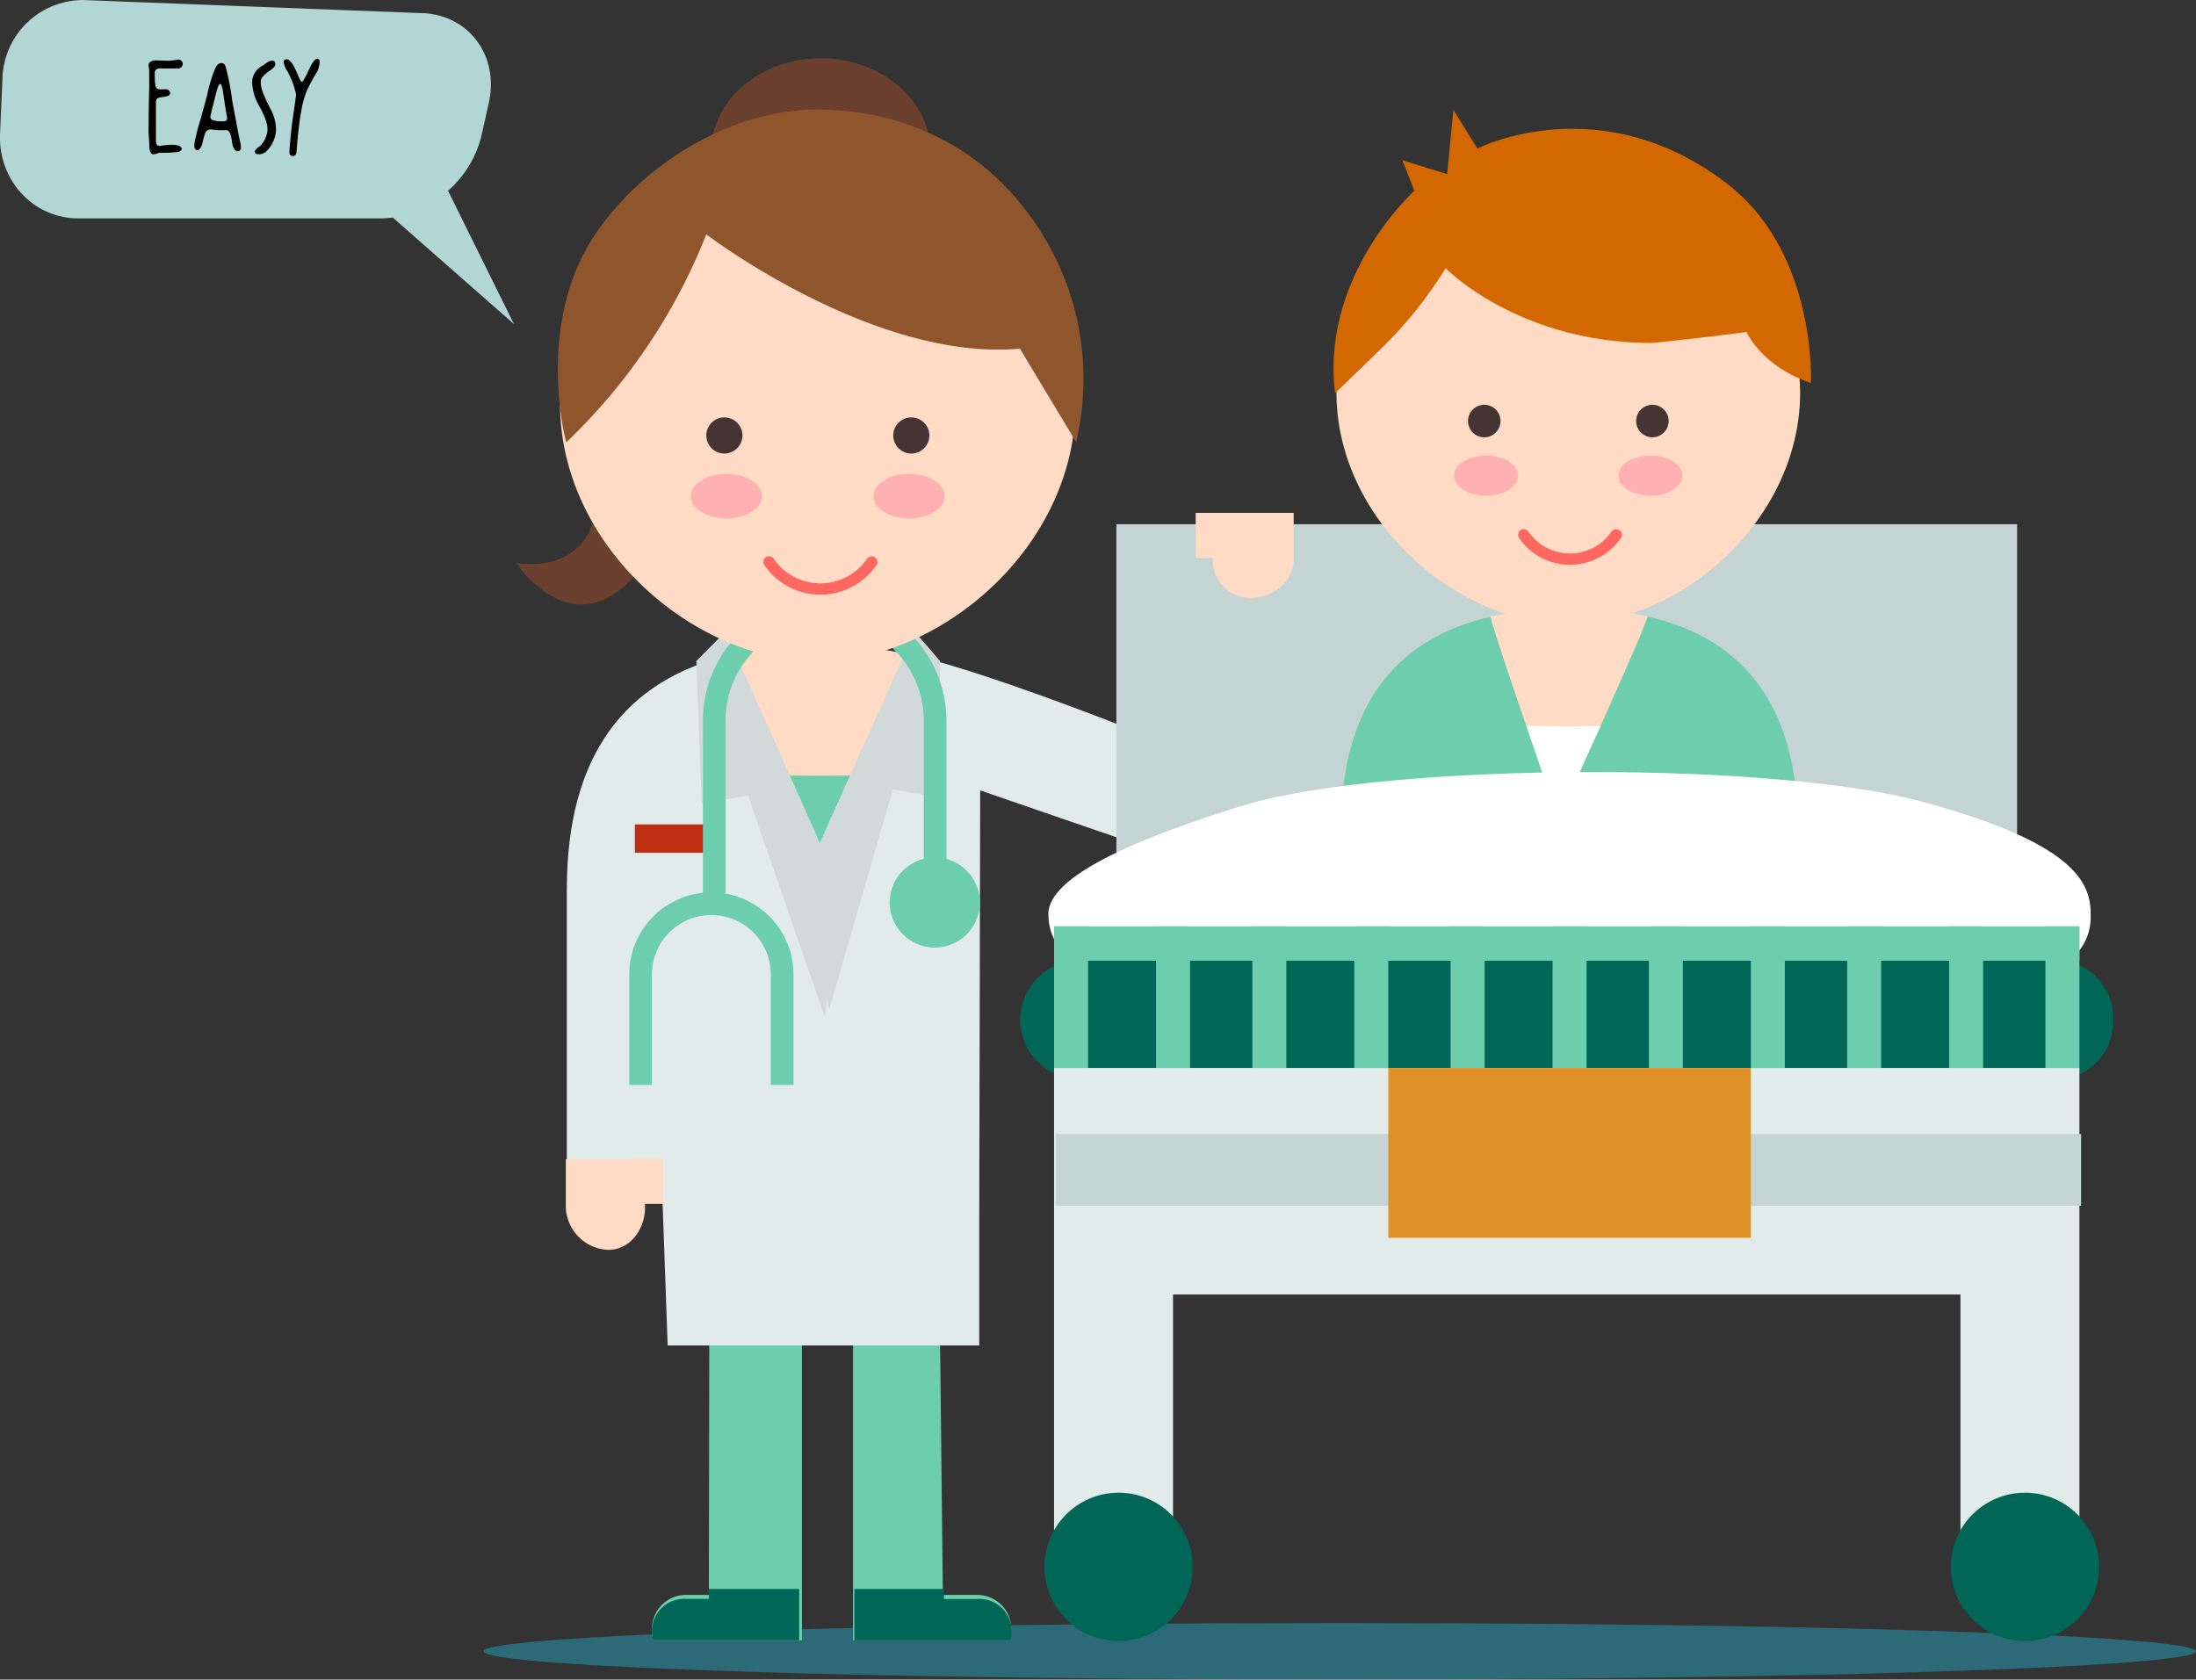 <svg id="338b03c0-8abc-4896-9067-a7e67987568e" data-name="OBJECTS" xmlns="http://www.w3.org/2000/svg" xmlns:xlink="http://www.w3.org/1999/xlink" viewBox="0 0 387.65 296.56"><rect x="0" y="0" width="387.65" height="296.56" fill="#333333" stroke="none"/><defs><linearGradient id="6c234e21-75ea-410a-9b70-6cb23faa5069" x1="304.76" y1="319.05" x2="304.76" y2="220.19" gradientTransform="matrix(-1, 0, 0, 1, 498.49, 0)" gradientUnits="userSpaceOnUse"><stop offset="0.66" stop-color="#6dceae"/><stop offset="1" stop-color="#006658"/></linearGradient><linearGradient id="560c590c-0516-4ab4-b749-42395b763c94" x1="337.75" y1="319.05" x2="337.75" y2="220.19" xlink:href="#6c234e21-75ea-410a-9b70-6cb23faa5069"/></defs><title>doctor1</title><ellipse cx="236.49" cy="291.56" rx="151.16" ry="5" fill="#21bddc" opacity="0.4"/><path d="M178.49,220.3l17.37.06,1,90.69H203a6,6,0,0,1,5.94,6c0,.7-.12,2-.35,2H181V247.3a10.32,10.32,0,0,0-2.5-6.85Z" transform="translate(-30.42 -29.44)" fill="url(#6c234e21-75ea-410a-9b70-6cb23faa5069)"/><path d="M151.43,311.05h4.12l.15-90.86,20.28.07v18.81a10.08,10.08,0,0,0-4,8.23v71.75H145.84c-.22,0-.34-1.32-.34-2A6,6,0,0,1,151.43,311.05Z" transform="translate(-30.42 -29.44)" fill="url(#560c590c-0516-4ab4-b749-42395b763c94)"/><path d="M181.24,310h15.82v1.76l6,0a5.69,5.69,0,0,1,5.94,5.63c0,.7-.12,1.68-.35,1.68H181.24Z" transform="translate(-30.42 -29.44)" fill="#006658"/><path d="M151.43,311.74h4.12V310h15.94v9.05H145.84c-.22,0-.34-1-.34-1.68A5.69,5.69,0,0,1,151.43,311.74Z" transform="translate(-30.42 -29.44)" fill="#006658"/><path d="M174.78,161.45c15.3,0,23.34,4.07,27.27,7.2-1.85,11.55-4.26,23-6.24,34.54-.44.8-.88,1.59-1.34,2.36C185.69,220.6,174.78,218,174.78,218s-11.16,2-19.92-13.71c-5.67-10.13-10.34-21.82-10.34-32.85C144.52,171.42,149.9,161.45,174.78,161.45Z" transform="translate(-30.42 -29.44)" fill="#6dceae"/><path d="M155.29,146.16a62.59,62.59,0,0,1,19.65-2.8h.38a60.84,60.84,0,0,1,21,3.27v21c-4.42-1.84-11.27-1.23-21-1.23H175c-8.84,0-15.3-.5-19.72.78Z" transform="translate(-30.42 -29.44)" fill="#ffdbc5"/><path d="M159.72,145c1.47,5.59,9.19,27.68,13.46,40.39,5.53-16.5,15.42-33.71,17.77-40.43,19.23,4.39,60.82,22.08,60.82,22.08l-6.49,16.36L203.45,169l-.17,76,0,22h-55l-1-28h-16.8V186.44C130.49,163,140.57,149.38,159.72,145Z" transform="translate(-30.42 -29.44)" fill="#e1ebea"/><path d="M144.29,234.12v8.46c0,3.9-2.6,7.54-6.5,7.54h-.06a7.8,7.8,0,0,1-7.43-7.54v-8.46Z" transform="translate(-30.42 -29.44)" fill="#ffdbc5"/><polygon points="161.45 111.51 141.6 155.75 146.39 178.15 157.62 139.37 165.69 140.82 165.95 116.72 161.45 111.51" fill="#d1dad9"/><polygon points="128.09 111.51 148.31 156.85 145.57 179.52 132.05 140.46 123.87 141.92 122.93 116.7 128.09 111.51" fill="#d1dad9"/><rect x="112.07" y="145.56" width="15" height="5" fill="#be3013"/><path d="M195.49,193V156.79A19.52,19.52,0,0,0,176,137.12h0a19.52,19.52,0,0,0-19.5,19.67V189" transform="translate(-30.42 -29.44)" fill="none" stroke="#6dceae" stroke-miterlimit="10" stroke-width="4"/><path d="M168.49,221V201.53A12.5,12.5,0,0,0,156,189h0a12.5,12.5,0,0,0-12.5,12.52V221" transform="translate(-30.42 -29.44)" fill="none" stroke="#6dceae" stroke-miterlimit="10" stroke-width="4"/><circle cx="165.01" cy="159.35" r="7.96" fill="#6dceae"/><rect x="112.07" y="204.56" width="5" height="8" fill="#ffdbc5"/><path d="M135.56,119.63s-.86,10.83-14,9.24c0,0,6.61,9.94,15,6.63s11.95-15.86,11.95-15.86" transform="translate(-30.42 -29.44)" fill="#6b402e"/><ellipse cx="144.89" cy="26.93" rx="19.4" ry="16.64" fill="#6b402e"/><path d="M129.28,100.69c0,25.13,23.58,45.5,45.5,45.5s45.5-20.37,45.5-45.5a45.5,45.5,0,0,0-91,0Z" transform="translate(-30.42 -29.44)" fill="#ffdbc5"/><circle cx="160.87" cy="76.89" r="3.19" fill="#453434"/><circle cx="127.87" cy="76.89" r="3.19" fill="#453434"/><ellipse cx="160.49" cy="87.6" rx="6.29" ry="3.93" fill="#ffb0b0"/><ellipse cx="128.24" cy="87.6" rx="6.29" ry="3.93" fill="#ffb0b0"/><path d="M166.17,128.66a11,11,0,0,0,18.14,0" transform="translate(-30.42 -29.44)" fill="none" stroke="#ff6760" stroke-linecap="round" stroke-linejoin="round" stroke-width="2"/><path d="M155.1,70.82S184.62,93.33,210.46,91l9.92,16.5a48.41,48.41,0,0,0-4.62-34.39c-9.63-17.56-25.73-24.32-41.1-24.32s-30.72,9.69-39,21.76c-11,16.06-5.29,37-5.29,37A102.88,102.88,0,0,0,155.1,70.82Z" transform="translate(-30.42 -29.44)" fill="#8f552d"/><rect x="197.07" y="92.56" width="159" height="130" fill="#c3d4d3"/><path d="M287.63,188.69c-4.35-8.38-7.7-17.71-7.7-26.57,0,0,4.84-9,27.22-9s27.5,9.67,27.5,9.67c0,8.67-3.25,17.72-7.51,25.86Z" transform="translate(-30.42 -29.44)" fill="#fff"/><path d="M332.23,188.69V173c0-17.52-7.13-15.33-24.65-15.33h-.23c-17.52,0-24.65-2.19-24.65,15.33v15.72H267.13V175.63c0-26.09,14.07-38.75,40.16-38.75h.34c26.09,0,40.16,12.66,40.16,38.75v13.06Z" transform="translate(-30.42 -29.44)" fill="#ffdbc5"/><path d="M298.86,188.69s20.18-43.93,22.44-50.4c17.3,3.95,26.5,16.25,26.5,37.34v13.06Z" transform="translate(-30.42 -29.44)" fill="#6dceae"/><path d="M298.86,188.69H267.13V175.63c0-21,9.16-33.34,26.38-37.31,1.69,6.42,12.61,37,14.42,43.39C305,181.7,301.87,184.52,298.86,188.69Z" transform="translate(-30.42 -29.44)" fill="#6dceae"/><path d="M266.34,98.71c0,22.6,21.21,40.93,40.93,40.93s40.92-18.32,40.92-40.93a40.93,40.93,0,0,0-81.85,0Z" transform="translate(-30.42 -29.44)" fill="#ffdbc5"/><circle cx="291.69" cy="74.34" r="2.87" fill="#453434"/><circle cx="262.01" cy="74.34" r="2.87" fill="#453434"/><ellipse cx="291.35" cy="83.98" rx="5.66" ry="3.54" fill="#ffb0b0"/><ellipse cx="262.34" cy="83.98" rx="5.66" ry="3.54" fill="#ffb0b0"/><path d="M299.4,123.87a9.9,9.9,0,0,0,16.32,0" transform="translate(-30.42 -29.44)" fill="none" stroke="#ff6760" stroke-linecap="round" stroke-linejoin="round" stroke-width="2"/><path d="M285.61,76.79S298.42,90,322.1,90c10.2-1.06,16.64-1.94,16.64-1.94s2.6,6.06,11.36,9c0,0,1.1-23-14.88-35.25-22.45-17.17-44-6.14-44-6.14l-4.24-6.83-1.1,11.34-7.91-2.45,2.13,5.4s-16.55,14.84-14,35.74L274,91.22A73.74,73.74,0,0,0,285.61,76.79Z" transform="translate(-30.42 -29.44)" fill="#d36700"/><path d="M215.49,191.13A10.13,10.13,0,0,0,225.66,201H389.92a9.61,9.61,0,0,0,9.56-9.87v-.26c0-5.45-2.59-12.53-29.72-19.87s-95.54-6.83-119.87.67-34.41,13.75-34.41,19.2Z" transform="translate(-30.42 -29.44)" fill="#fff"/><path d="M210.49,209.65A10.61,10.61,0,0,0,221.14,220h172.3a10.1,10.1,0,0,0,10-10.35v-.3a10.1,10.1,0,0,0-10-10.35H221.14a10.61,10.61,0,0,0-10.65,10.35Z" transform="translate(-30.42 -29.44)" fill="#006658"/><polygon points="367.07 188.56 367.07 271.56 346.07 271.56 346.07 228.56 207.07 228.56 207.07 271.56 186.07 271.56 186.07 188.56 367.07 188.56" fill="#e1ebea"/><rect x="186.37" y="200.23" width="181" height="12.67" fill="#c3d4d3"/><circle cx="357.46" cy="276.65" r="13.09" fill="#006658"/><circle cx="197.46" cy="276.65" r="13.09" fill="#006658"/><rect x="361.07" y="163.56" width="6" height="25" fill="#6dceae"/><rect x="344.07" y="163.56" width="6" height="25" fill="#6dceae"/><rect x="326.07" y="163.56" width="6" height="25" fill="#6dceae"/><rect x="309.07" y="163.56" width="6" height="25" fill="#6dceae"/><rect x="291.07" y="163.56" width="6" height="25" fill="#6dceae"/><rect x="274.07" y="163.56" width="6" height="25" fill="#6dceae"/><rect x="256.07" y="163.56" width="6" height="25" fill="#6dceae"/><rect x="239.07" y="163.56" width="6" height="25" fill="#6dceae"/><rect x="221.07" y="163.56" width="6" height="25" fill="#6dceae"/><rect x="204.07" y="163.56" width="6" height="25" fill="#6dceae"/><rect x="186.07" y="163.56" width="6" height="25" fill="#6dceae"/><rect x="186.07" y="163.56" width="181" height="6" fill="#6dceae"/><rect x="245.07" y="188.56" width="64" height="30" fill="#e09125"/><path d="M241.49,120h17.3v8.23c0,3.8-3.59,6.77-7.39,6.77h-.22a6.62,6.62,0,0,1-6.69-6.77V128h-3Z" transform="translate(-30.42 -29.44)" fill="#ffdbc5"/><path d="M121.15,86.66,109.51,63.12a18.94,18.94,0,0,0,5.92-9.8l1.28-5.75c1.8-8.07-3.25-15.17-11.21-15.79L46,29.48A14.25,14.25,0,0,0,30.85,43.39L30.43,53c-.37,8.27,5.86,15,13.84,15H97.66a15.2,15.2,0,0,0,2.09-.15Z" transform="translate(-30.42 -29.44)" fill="#b2d6d4"/><path d="M61.79,39.95a.86.86,0,0,1,.89.64l0,.15a.84.84,0,0,1-.89.79h-.16l-1,0h-2a.79.79,0,0,0-.89.89q0,2.63.39,2.63a.57.57,0,0,0,.48.16h1a.76.76,0,0,1,.84.6v.08q0,.54-1.16.66t-1.23.45a.87.87,0,0,0-.12.51q0,2.93,0,3.56v.23q0,1.17,0,2.86,0,1.05.56,1.05h.1A15.85,15.85,0,0,1,60.59,55q1.9,0,1.9.77,0,.25-.56.49a28.05,28.05,0,0,1-3.49.17,3.47,3.47,0,0,1-.91.26q-.75,0-.75-1.65,0-.14-.14-2.38.05-5.77.12-7.64,0-1.13,0-2.18v-.68a10.67,10.67,0,0,0-.12-1.2v0q0-.56.74-.8a2.12,2.12,0,0,1,.53-.06l2.25.07q.3,0,1.65-.19Z" transform="translate(-30.42 -29.44)"/><path d="M70.22,41.13a42.63,42.63,0,0,1,1.2,6.15q.89,4.69,1.17,6.23a14.76,14.76,0,0,1,.36,1.8v.23l0,.12q-.17.48-.57.47h0q-.75,0-1-1.59-.23-2.11-1-2.12H69.16q-.43,0-1.49-.13a.9.9,0,0,0-.78.29q-.25,0-.75,2.19-.34,1.19-.9,1.17l-.12,0q-.42-.15-.4-.83v0A7.14,7.14,0,0,1,65,53.61a24.13,24.13,0,0,1,.8-3Q67,46.21,67,46.18a25.84,25.84,0,0,1,1.38-4.6q.43-1,1.13-1Q70,40.58,70.22,41.13Zm.29,9.08q-.3-1.65-.68-4.26-.21-1.68-.56-1.68t-.87,2.31q-.83,3.19-.84,3.47a.68.68,0,0,0,.29.56,5.34,5.34,0,0,0,1.87.25h.18q.58,0,.6-.5Z" transform="translate(-30.42 -29.44)"/><path d="M76,56.66h-.09a.47.47,0,0,1-.49-.39v-.12q0-.29,1-1a4.77,4.77,0,0,0,1.21-2.59l0-.26q.11-1.36-1.51-4.24a8.82,8.82,0,0,1-1.18-4q0-.08,0-.41A3.33,3.33,0,0,1,76.86,41q1.15-.91,1.62-.87t.52.56v.12q0,.49-1.05,1.16-1.42,1-1.49,1.76l0,.26q-.11,1.29,1.8,4.85a7.81,7.81,0,0,1,.88,3.68,5.74,5.74,0,0,1-1.68,3.62A1.9,1.9,0,0,1,76,56.66Z" transform="translate(-30.42 -29.44)"/><path d="M81.06,39.9q.81,0,2,2.91.46,1.11.67,1.09t1-1.68q1.08-2.41,1.66-2.4h.09q.3,0,.36.44v.12a4.08,4.08,0,0,1-.66,2.09,29.78,29.78,0,0,0-1.62,3.05,17.36,17.36,0,0,0-1,3.72q-.45,2.52-.79,6.9-.08.91-.69.83-.45,0-.57-.49a1.21,1.21,0,0,1,0-.18v-.23q0-.12.19-2.23t.58-4.74q.39-2.62.4-2.91v-.11a15.81,15.81,0,0,0-1.48-4,3.73,3.73,0,0,1-.71-1.73Q80.53,39.95,81.06,39.9Z" transform="translate(-30.42 -29.44)"/></svg>